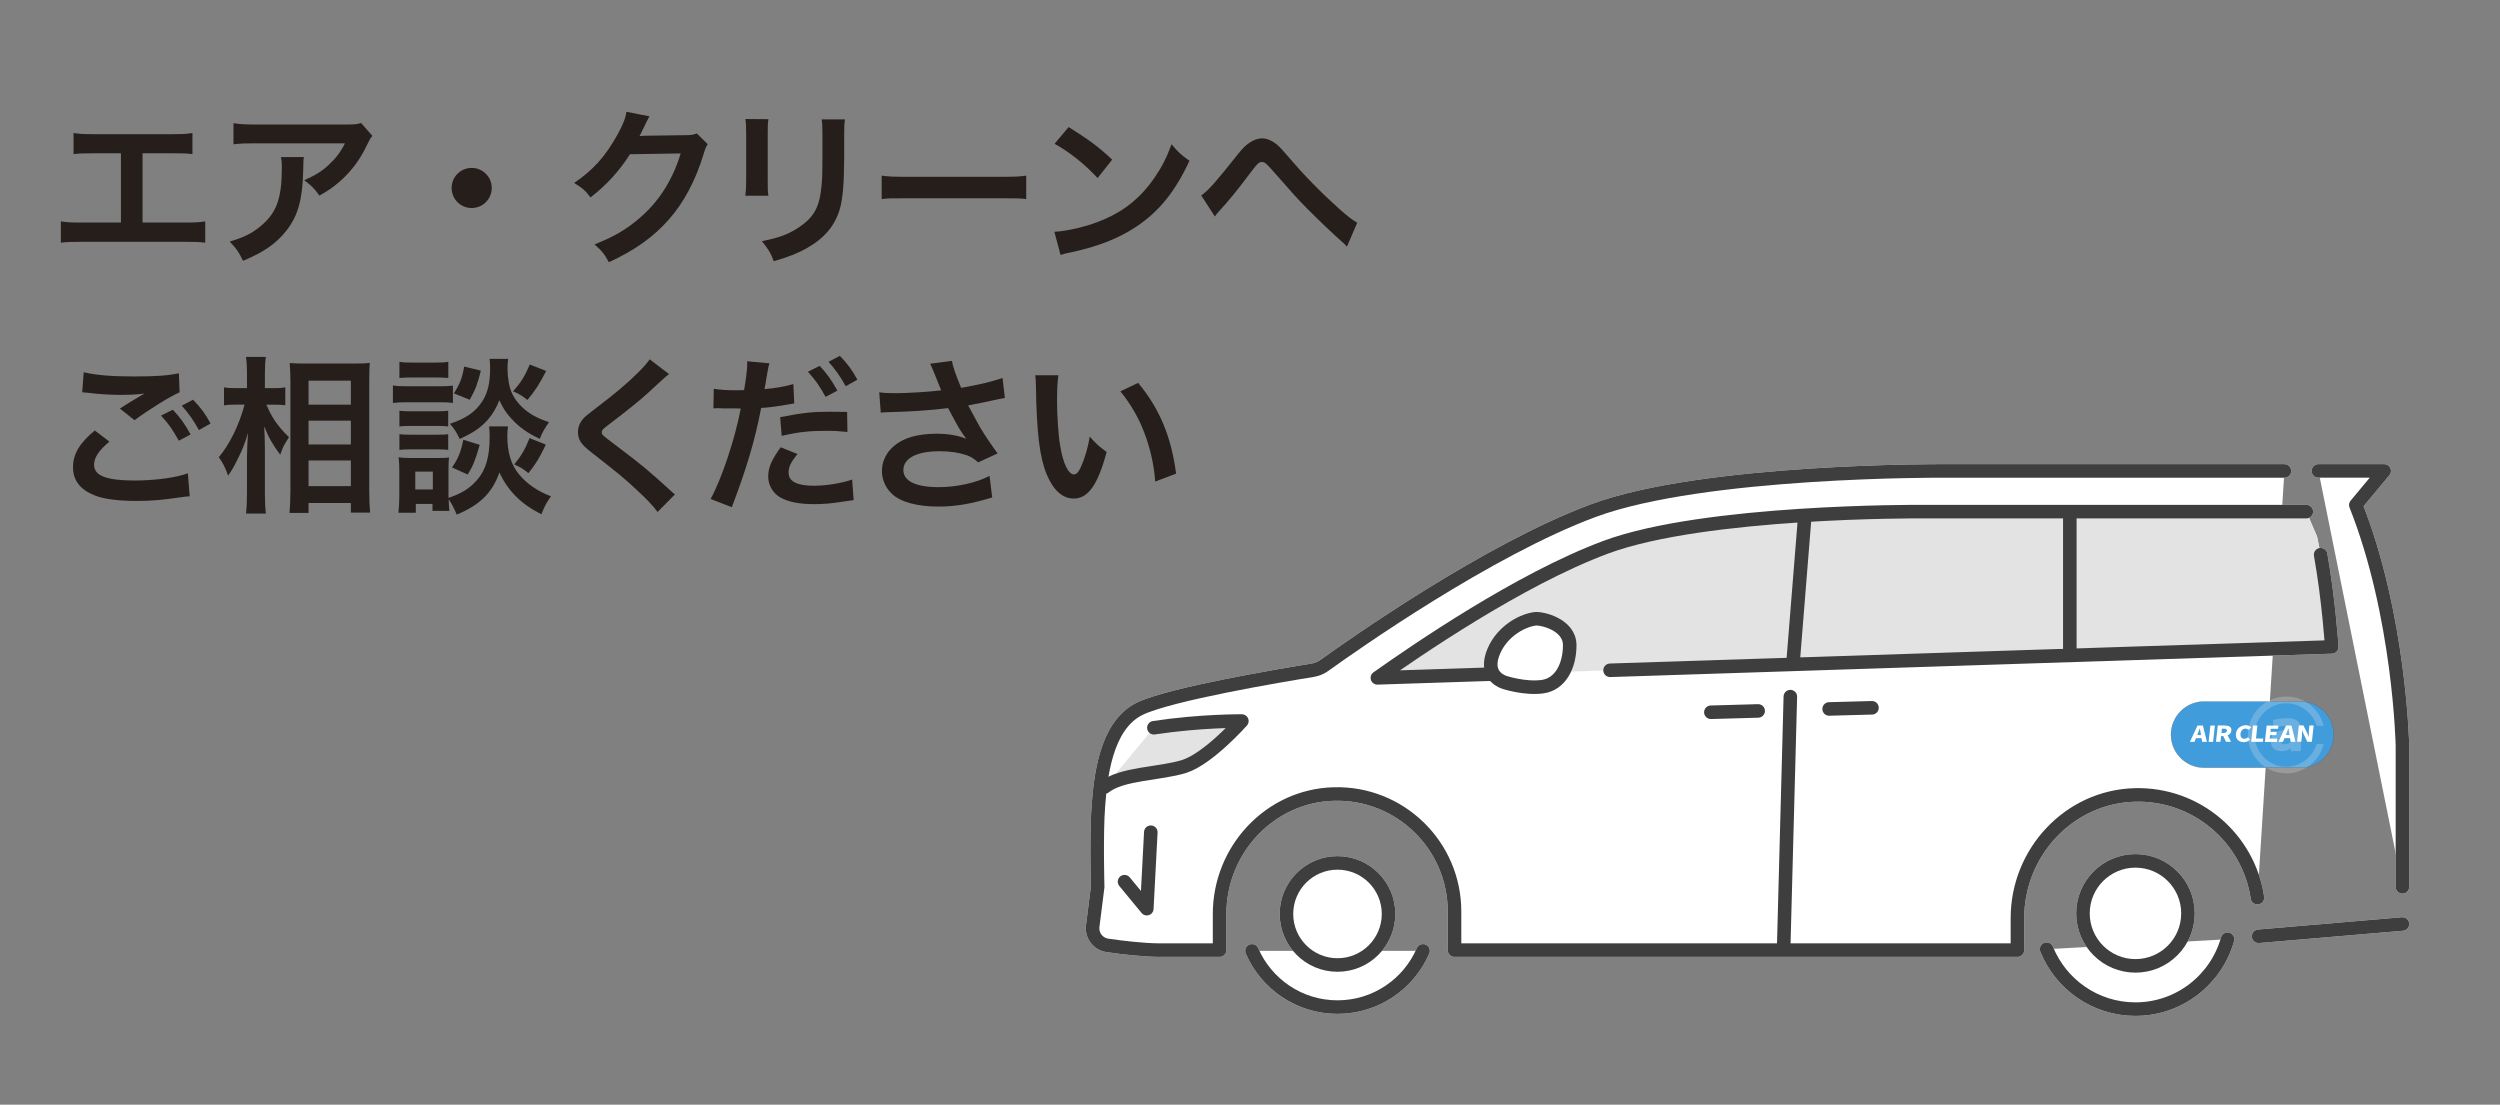 <?xml version="1.0" encoding="UTF-8"?>
<svg id="_レイヤー_1" data-name="レイヤー_1" xmlns="http://www.w3.org/2000/svg" width="430" height="190" version="1.1" viewBox="0 0 430 190">
  <rect x="0" y="0" width="430" height="190" fill="#808080" stroke="none"/>
  <!-- Generator: Adobe Illustrator 29.5.1, SVG Export Plug-In . SVG Version: 2.1.0 Build 141)  -->
  <g>
    <path d="M190,135.37c2.93-2.36,9.52-2.24,13.67-3.54,4.15-1.3,9.93-7.81,9.93-7.81,0,0-6.99-.08-15.13,1.15l-8.47,10.2Z" fill="#fff"/>
    <path d="M396.69,88h-66.47s-36.98-.22-54.05,6.13c-14.88,5.53-32.88,17.95-39.26,22.46l27.98-.91,12.04-.39,124.13-4.02s-.65-10.26-2.52-18.96l-1.85-4.31Z" fill="#fff"/>
    <path d="M276.93,115.29l124.13-4.02s-.51-7.99-1.91-15.86" fill="#fff" stroke="#fff" stroke-linecap="round" stroke-linejoin="round" stroke-width="2.33"/>
    <path d="M396.69,88h-66.47s-36.98-.22-54.05,6.13c-14.88,5.53-32.88,17.95-39.26,22.46l27.98-.91" fill="#fff" stroke="#fff" stroke-linecap="round" stroke-linejoin="round" stroke-width="2.33"/>
    <path d="M190,135.37c2.93-2.36,9.52-2.24,13.67-3.54,4.15-1.3,9.93-7.81,9.93-7.81,0,0-6.99-.08-15.13,1.15" fill="#fff" stroke="#fff" stroke-linecap="round" stroke-linejoin="round" stroke-width="2.33"/>
    <polyline points="197.94 143.14 197.25 156.29 193.42 151.65" fill="#fff" stroke="#fff" stroke-linecap="round" stroke-linejoin="round" stroke-width="2.33"/>
    <path d="M258.74,117.35s-3.29-.89-2.06-4.67c1.24-3.77,4.84-5.91,7.34-6.24,1.14-.15,5.97.96,5.97,4.53s-1.6,6.72-4.69,7.14c-3.09.41-6.56-.75-6.56-.75Z" fill="#fff" stroke="#fff" stroke-linecap="round" stroke-linejoin="round" stroke-width="2.33"/>
    <line x1="310.38" y1="89.38" x2="308.43" y2="113.64" fill="#fff" stroke="#fff" stroke-linecap="round" stroke-linejoin="round" stroke-width="2.33"/>
    <line x1="356.01" y1="89.26" x2="356.01" y2="112.17" fill="#fff" stroke="#fff" stroke-linecap="round" stroke-linejoin="round" stroke-width="2.33"/>
    <line x1="314.61" y1="121.94" x2="321.98" y2="121.74" fill="#fff" stroke="#fff" stroke-linecap="round" stroke-linejoin="round" stroke-width="2.33"/>
    <line x1="294.27" y1="122.51" x2="302.4" y2="122.28" fill="#fff" stroke="#fff" stroke-linecap="round" stroke-linejoin="round" stroke-width="2.33"/>
    <line x1="307.94" y1="119.82" x2="306.8" y2="162.68" fill="#fff" stroke="#fff" stroke-linecap="round" stroke-linejoin="round" stroke-width="2.33"/>
    <line x1="388.48" y1="161.04" x2="413.22" y2="158.93" fill="#fff" stroke="#fff" stroke-linecap="round" stroke-linejoin="round" stroke-width="2.33"/>
    <path d="M392.92,81h-58.6s-41.27-.24-60.31,6.84c-18.1,6.73-41.29,23.06-46.19,26.59-.62.45-1.33.74-2.08.86-4.98.8-24.67,4.1-29.78,6.65-5.86,2.93-6.67,11.96-7.04,16.73-.37,4.76-.12,13.88-.12,13.88l-.85,6.72c-.21,1.62.92,3.11,2.54,3.34,2.51.36,6.18.81,9,.81h10.28v-6.23c0-11.01,8.63-20.32,19.64-20.62,11.42-.31,20.77,8.85,20.77,20.2v6.65h96.82v-5.51c0-11.31,8.87-20.87,20.17-21.18,10.68-.29,19.6,7.48,21.11,17.67" fill="#fff" stroke="#fff" stroke-linecap="round" stroke-linejoin="round" stroke-width="2.33"/>
    <path d="M413.22,152.54v-24.29s-.45-22.34-8.02-41.39l4.88-5.86h-11.31" fill="#fff" stroke="#fff" stroke-linecap="round" stroke-linejoin="round" stroke-width="2.33"/>
    <circle cx="367.3" cy="157.1" r="9.03" fill="#fff" stroke="#fff" stroke-linecap="round" stroke-linejoin="round" stroke-width="2.33"/>
    <path d="M238.83,157.2c0,4.85-3.93,8.78-8.78,8.78s-8.78-3.93-8.78-8.78,3.93-8.78,8.78-8.78,8.78,3.93,8.78,8.78Z" fill="#fff" stroke="#fff" stroke-linecap="round" stroke-linejoin="round" stroke-width="2.33"/>
    <path d="M352.02,163.26c2.44,6.04,8.35,10.31,15.27,10.31,7.55,0,13.91-5.09,15.85-12.02" fill="#fff" stroke="#fff" stroke-linecap="round" stroke-linejoin="round" stroke-width="2.33"/>
    <path d="M215.34,163.55c2.46,5.69,8.12,9.67,14.71,9.67s12.25-3.98,14.71-9.67" fill="#fff" stroke="#fff" stroke-linecap="round" stroke-linejoin="round" stroke-width="2.33"/>
  </g>
  <g>
    <path d="M190,135.37c2.93-2.36,9.52-2.24,13.67-3.54,4.15-1.3,9.93-7.81,9.93-7.81,0,0-6.99-.08-15.13,1.15l-8.47,10.2Z" fill="#e3e3e3"/>
    <path d="M396.69,88h-66.47s-36.98-.22-54.05,6.13c-14.88,5.53-32.88,17.95-39.26,22.46l27.98-.91,12.04-.39,124.13-4.02s-.65-10.26-2.52-18.96l-1.85-4.31Z" fill="#e3e3e3"/>
    <path d="M276.93,115.29l124.13-4.02s-.51-7.99-1.91-15.86" fill="none" stroke="#3e3e3e" stroke-linecap="round" stroke-linejoin="round" stroke-width="2.33"/>
    <path d="M396.69,88h-66.47s-36.98-.22-54.05,6.13c-14.88,5.53-32.88,17.95-39.26,22.46l27.98-.91" fill="none" stroke="#3e3e3e" stroke-linecap="round" stroke-linejoin="round" stroke-width="2.33"/>
    <path d="M190,135.37c2.93-2.36,9.52-2.24,13.67-3.54,4.15-1.3,9.93-7.81,9.93-7.81,0,0-6.99-.08-15.13,1.15" fill="none" stroke="#3e3e3e" stroke-linecap="round" stroke-linejoin="round" stroke-width="2.33"/>
    <polyline points="197.94 143.14 197.25 156.29 193.42 151.65" fill="none" stroke="#3e3e3e" stroke-linecap="round" stroke-linejoin="round" stroke-width="2.33"/>
    <path d="M258.74,117.35s-3.29-.89-2.06-4.67c1.24-3.77,4.84-5.91,7.34-6.24,1.14-.15,5.97.96,5.97,4.53s-1.6,6.72-4.69,7.14c-3.09.41-6.56-.75-6.56-.75Z" fill="#fff" stroke="#3e3e3e" stroke-linecap="round" stroke-linejoin="round" stroke-width="2.33"/>
    <line x1="310.38" y1="89.38" x2="308.43" y2="113.64" fill="none" stroke="#3e3e3e" stroke-linecap="round" stroke-linejoin="round" stroke-width="2.33"/>
    <line x1="356.01" y1="89.26" x2="356.01" y2="112.17" fill="none" stroke="#3e3e3e" stroke-linecap="round" stroke-linejoin="round" stroke-width="2.33"/>
    <line x1="314.61" y1="121.94" x2="321.98" y2="121.74" fill="none" stroke="#3e3e3e" stroke-linecap="round" stroke-linejoin="round" stroke-width="2.33"/>
    <line x1="294.27" y1="122.51" x2="302.4" y2="122.28" fill="none" stroke="#3e3e3e" stroke-linecap="round" stroke-linejoin="round" stroke-width="2.33"/>
    <line x1="307.94" y1="119.82" x2="306.8" y2="162.68" fill="none" stroke="#3e3e3e" stroke-linecap="round" stroke-linejoin="round" stroke-width="2.33"/>
    <line x1="388.48" y1="161.04" x2="413.22" y2="158.93" fill="none" stroke="#3e3e3e" stroke-linecap="round" stroke-linejoin="round" stroke-width="2.33"/>
    <path d="M392.92,81h-58.6s-41.27-.24-60.31,6.84c-18.1,6.73-41.29,23.06-46.19,26.59-.62.45-1.33.74-2.08.86-4.98.8-24.67,4.1-29.78,6.65-5.86,2.93-6.67,11.96-7.04,16.73-.37,4.76-.12,13.88-.12,13.88l-.85,6.72c-.21,1.62.92,3.11,2.54,3.34,2.51.36,6.18.81,9,.81h10.28v-6.23c0-11.01,8.63-20.32,19.64-20.62,11.42-.31,20.77,8.85,20.77,20.2v6.65h96.82v-5.51c0-11.31,8.87-20.87,20.17-21.18,10.68-.29,19.6,7.48,21.11,17.67" fill="none" stroke="#3e3e3e" stroke-linecap="round" stroke-linejoin="round" stroke-width="2.33"/>
    <path d="M413.22,152.54v-24.29s-.45-22.34-8.02-41.39l4.88-5.86h-11.31" fill="none" stroke="#3e3e3e" stroke-linecap="round" stroke-linejoin="round" stroke-width="2.33"/>
    <circle cx="367.3" cy="157.1" r="9.03" fill="none" stroke="#3e3e3e" stroke-linecap="round" stroke-linejoin="round" stroke-width="2.33"/>
    <path d="M238.83,157.2c0,4.85-3.93,8.78-8.78,8.78s-8.78-3.93-8.78-8.78,3.93-8.78,8.78-8.78,8.78,3.93,8.78,8.78Z" fill="none" stroke="#3e3e3e" stroke-linecap="round" stroke-linejoin="round" stroke-width="2.33"/>
    <path d="M352.02,163.26c2.44,6.04,8.35,10.31,15.27,10.31,7.55,0,13.91-5.09,15.85-12.02" fill="none" stroke="#3e3e3e" stroke-linecap="round" stroke-linejoin="round" stroke-width="2.33"/>
    <path d="M215.34,163.55c2.46,5.69,8.12,9.67,14.71,9.67s12.25-3.98,14.71-9.67" fill="none" stroke="#3e3e3e" stroke-linecap="round" stroke-linejoin="round" stroke-width="2.33"/>
  </g>
  <g>
    <path d="M395.71,120.66s-.05,0-.07,0h0s-16.62,0-16.62,0h0c-3.1.05-5.61,2.58-5.61,5.69s2.51,5.65,5.61,5.69h0s16.62,0,16.62,0h0s.05,0,.07,0c3.14,0,5.69-2.55,5.69-5.69s-2.55-5.69-5.69-5.69Z" fill="#419cdb"/>
    <g opacity=".22">
      <path d="M398.46,127.98c-.67,2.25-2.75,3.89-5.22,3.89-3.01,0-5.45-2.44-5.45-5.45s2.44-5.45,5.45-5.45c2.46,0,4.54,1.64,5.22,3.88h1.21c-.7-2.9-3.31-5.05-6.42-5.05-3.65,0-6.61,2.96-6.61,6.61s2.96,6.61,6.61,6.61c3.12,0,5.73-2.16,6.43-5.06h-1.21Z" fill="#f6f6f6"/>
      <path d="M395.75,129.19v-3.82s.08-1.36-1.31-1.73c-1.31-.35-3.45.19-3.45.19v1.38s2.98-1.01,3,.38c0,0-3.48-.39-3.42,1.88.06,2.27,2.81,1.89,3.44,1.2,0,0-.02.5-.02.53h1.76ZM393.97,127.73s-1.51.74-1.64-.15c-.15-1,1.64-.89,1.64-.89v1.04Z" fill="#f6f6f6"/>
    </g>
    <path d="M395.71,120.66s-.05,0-.07,0h0s-16.62,0-16.62,0h0c-3.1.05-5.61,2.58-5.61,5.69s2.51,5.65,5.61,5.69h0s16.62,0,16.62,0h0s.05,0,.07,0c3.14,0,5.69-2.55,5.69-5.69s-2.55-5.69-5.69-5.69Z" fill="none" stroke="#565555" stroke-miterlimit="10" stroke-width=".04"/>
    <g>
      <path d="M377.98,124.79h.92l.69,2.81h-.81l-.12-.64h-.95l-.26.64h-.78l1.3-2.81ZM377.92,126.43h.66l-.04-.24c-.06-.28-.1-.62-.16-.9h-.02c-.11.29-.23.62-.34.9l-.09.24Z" fill="#fff"/>
      <path d="M380.19,124.79h.77l-.31,2.81h-.77l.31-2.81Z" fill="#fff"/>
      <path d="M382.63,124.79c.69,0,1.23.2,1.16.88-.04.41-.29.68-.64.81l.59,1.11h-.86l-.48-.99h-.37l-.11.99h-.77l.31-2.81h1.18ZM382.43,126.08c.37,0,.58-.14.6-.4.03-.26-.16-.35-.52-.35h-.34l-.08.75h.34Z" fill="#fff"/>
      <path d="M384.58,126.21c.1-.94.88-1.47,1.69-1.47.42,0,.74.17.93.37l-.45.43c-.15-.13-.3-.22-.53-.22-.41,0-.79.32-.85.87-.06.56.2.88.65.88.25,0,.47-.11.64-.26l.36.42c-.3.28-.67.42-1.09.42-.81,0-1.45-.49-1.35-1.44Z" fill="#fff"/>
      <path d="M387.5,124.79h.77l-.24,2.24h1.25l-.06.57h-2.02l.31-2.81Z" fill="#fff"/>
      <path d="M391.89,124.79l-.06.56h-1.26l-.06.52h1.07l-.06.57h-1.07l-.06.6h1.31l-.06.57h-2.08l.31-2.81h2.03Z" fill="#fff"/>
      <path d="M393.21,124.79h.92l.69,2.81h-.81l-.12-.64h-.95l-.26.64h-.78l1.3-2.81ZM393.15,126.43h.66l-.04-.24c-.06-.28-.1-.62-.16-.9h-.02c-.11.29-.23.62-.34.9l-.09.24Z" fill="#fff"/>
      <path d="M396.2,124.79l.65,1.34.25.62h.02c-.01-.3-.03-.7,0-1.04l.1-.93h.73l-.31,2.81h-.78l-.65-1.36-.25-.62h-.02c0,.31.02.7-.01,1.04l-.1.93h-.73l.31-2.81h.78Z" fill="#fff"/>
    </g>
  </g>
  <g>
    <path d="M24.51,38.28h7.02c2.03,0,2.64-.03,3.77-.2v3.66c-1.04-.12-1.8-.15-3.71-.15H14.18c-1.92,0-2.67.03-3.71.15v-3.66c1.13.17,1.74.2,3.77.2h6.56v-11.92h-4.44c-1.91,0-2.67.03-3.71.14v-3.62c1.1.17,1.8.2,3.77.2h12.91c1.97,0,2.67-.03,3.77-.2v3.62c-1.04-.12-1.77-.14-3.71-.14h-4.87v11.92Z" fill="#251e1b"/>
    <path d="M52.27,27.02c-.09.55-.09.58-.12,2.35-.12,4.96-.9,7.75-2.87,10.27-1.74,2.23-3.86,3.71-7.48,5.22-.75-1.57-1.13-2.09-2.29-3.31,2.35-.7,3.66-1.33,5.08-2.46,2.96-2.35,3.89-4.84,3.89-10.33,0-.87-.03-1.13-.15-1.74h3.95ZM64.05,23.37c-.41.49-.41.52-1.16,2.03-1.02,2.15-2.7,4.32-4.47,5.83-1.16,1.02-2.12,1.65-3.48,2.41-.87-1.22-1.3-1.65-2.61-2.64,1.94-.87,3.05-1.54,4.24-2.67,1.19-1.1,2.09-2.29,2.76-3.68h-15.23c-2.03,0-2.75.03-3.94.17v-3.63c1.1.17,2,.23,4,.23h15.14c1.74,0,2-.03,2.81-.26l1.94,2.21Z" fill="#251e1b"/>
    <path d="M84.58,32.33c0,1.91-1.54,3.45-3.45,3.45s-3.45-1.54-3.45-3.45,1.54-3.45,3.45-3.45,3.45,1.54,3.45,3.45Z" fill="#251e1b"/>
    <path d="M121.73,24.79c-.29.44-.41.7-.72,1.74-1.33,4.41-3.39,8.33-5.95,11.2-2.67,3.04-5.86,5.31-10.33,7.37-.81-1.45-1.19-1.94-2.47-3.05,2.9-1.19,4.53-2.06,6.35-3.42,4.15-3.07,6.88-7.05,8.47-12.24l-8.73.14c-1.77,2.81-4.03,5.31-6.79,7.43-.87-1.19-1.31-1.57-2.81-2.49,3.31-2.26,5.4-4.58,7.51-8.41.9-1.65,1.36-2.79,1.48-3.83l3.97.78q-.17.26-.49.9-.09.14-.38.81-.09.17-.38.75-.17.41-.46.93c.38-.03.84-.06,1.39-.06l6.35-.09c1.13,0,1.45-.06,2.12-.29l1.86,1.83Z" fill="#251e1b"/>
    <path d="M132.17,20.5c-.12.81-.12,1.07-.12,2.61v8.01c0,1.45,0,1.83.12,2.55h-3.97c.09-.67.14-1.57.14-2.61v-7.98c0-1.48-.03-1.86-.12-2.61l3.95.03ZM145.34,20.53c-.12.72-.14,1.04-.14,2.7v3.92c-.03,4.53-.23,6.96-.75,8.79-.84,2.9-2.7,5.08-5.71,6.76-1.54.87-2.99,1.45-5.66,2.23-.52-1.42-.81-1.91-2.03-3.45,2.84-.55,4.52-1.16,6.27-2.32,2.73-1.8,3.68-3.57,4-7.4.12-1.25.14-2.52.14-4.84v-3.63c0-1.48-.03-2.09-.14-2.75h4.03Z" fill="#251e1b"/>
    <path d="M151.65,30.21c1.28.17,1.83.2,4.7.2h15.46c2.87,0,3.42-.03,4.7-.2v4.03c-1.16-.14-1.48-.14-4.73-.14h-15.4c-3.25,0-3.57,0-4.73.14v-4.03Z" fill="#251e1b"/>
    <path d="M181.35,39.87c2.5-.15,5.95-.99,8.59-2.15,3.62-1.57,6.32-3.8,8.61-7.11,1.28-1.86,2.09-3.45,2.96-5.8,1.13,1.36,1.6,1.8,3.08,2.84-2.47,5.31-5.22,8.73-9.2,11.37-2.96,1.97-6.56,3.39-11.05,4.35-1.16.23-1.25.26-1.92.49l-1.07-4ZM183.81,21.86c3.45,2.15,5.25,3.48,7.48,5.6l-2.5,3.16c-2.32-2.46-4.7-4.38-7.4-5.89l2.41-2.87Z" fill="#251e1b"/>
    <path d="M206.62,33.61c1.25-.87,2.49-2.29,6.32-7.11.75-.93,1.25-1.45,1.8-1.83.78-.58,1.59-.87,2.32-.87.87,0,1.74.38,2.61,1.1.41.35,1.04,1.01,1.94,2.09,2.64,3.1,5.45,5.98,8.67,8.88,1.48,1.3,2.2,1.88,3.16,2.44l-1.77,4.12c-.29-.35-.41-.46-.84-.84-1.51-1.33-3.8-3.51-5.92-5.63-2.21-2.26-2.26-2.35-5.37-5.89-1.8-2.06-1.97-2.2-2.52-2.2-.46,0-.75.26-1.74,1.57-2.38,3.19-3.97,5.13-5.71,7.02-.32.35-.38.43-.61.78l-2.35-3.63Z" fill="#251e1b"/>
    <path d="M18.82,75.95c-1.83,1.54-2.64,2.75-2.64,4,0,1.88,2.12,2.7,7.02,2.7,3.45,0,7.25-.52,9.11-1.25l.32,3.97c-.52.03-.61.03-1.28.12-3.48.52-5.34.67-7.83.67-3.16,0-5.71-.32-7.25-.96-2.49-.99-3.71-2.58-3.71-4.84s1.13-4.15,3.74-6.32l2.52,1.92ZM14.41,64.03c2.23.52,4.82.72,8.7.72,3.68,0,5.74-.14,7.66-.55l.12,3.28c-1.74.75-5.31,2.99-7.75,4.79l-2.52-2c1.83-1.16,2.15-1.36,2.87-1.77.29-.17.38-.23.75-.46.23-.12.26-.12.64-.35-1.28.17-2.52.23-4.35.23-1.48,0-3.89-.15-5.31-.35-.35-.03-.55-.06-.67-.06-.06,0-.2-.03-.41-.03l.26-3.45ZM29.73,70.47c1.28,1.36,2.06,2.46,3.05,4.26l-2.03,1.07c-.96-1.77-1.77-2.93-3.05-4.32l2.03-1.01ZM34.22,73.98c-.87-1.6-1.83-2.96-2.96-4.21l1.94-1.02c1.31,1.33,2.12,2.44,3.02,4.09l-2,1.13Z" fill="#251e1b"/>
    <path d="M45.82,69.6c.9,2.17,1.94,3.71,3.89,5.6-.14.23-.26.44-.35.55-.61.96-.7,1.16-1.16,2.46-1.28-1.71-1.89-2.75-2.76-4.87.09,1.68.12,2.38.12,3.97v7.45c0,1.45.06,2.7.17,3.57h-3.42c.12-.93.17-2.09.17-3.57v-5.98c0-1.28.09-3.33.2-4.35-.64,2.03-.99,2.93-1.74,4.41-.67,1.39-1.19,2.26-1.71,2.96-.49-1.39-.9-2.21-1.6-3.16,1.89-2.26,3.48-5.48,4.44-9.05h-1.42c-.93,0-1.51.03-2.12.12v-3.1c.52.12,1.16.15,2.15.15h1.8v-2.35c0-1.54-.06-2.21-.17-3.02h3.42c-.12.75-.17,1.65-.17,2.99v2.38h1.65c.75,0,1.33-.03,1.86-.15v3.08c-.67-.06-1.16-.09-1.83-.09h-1.42ZM49.8,88.22c.09-1.07.15-2.29.15-3.71v-19c0-.99-.03-1.68-.12-3.07.78.06,1.33.09,2.58.09h8.7c1.25,0,1.88-.03,2.49-.12-.06.84-.09,1.62-.09,2.96v19.12c0,1.54.06,2.79.15,3.68h-3.31v-1.65h-7.28v1.71h-3.28ZM53.07,69.6h7.28v-4.12h-7.28v4.12ZM53.07,76.45h7.28v-4.09h-7.28v4.09ZM53.07,83.61h7.28v-4.41h-7.28v4.41Z" fill="#251e1b"/>
    <path d="M67.57,66.29c.7.12,1.25.15,2.32.15h5.69c1.19,0,1.62-.03,2.32-.12v2.99c-.61-.09-1.01-.12-2.2-.12h-5.8c-1.01,0-1.62.03-2.32.12v-3.02ZM87.38,73.34c-.09.52-.12,1.02-.12,1.62,0,2.87.64,4.96,2,6.61s3.16,2.9,5.51,3.8c-.78,1.07-1.07,1.62-1.65,3.08-3.45-1.71-5.77-4.03-7.22-7.19-1.22,3.48-3.34,5.6-7.34,7.25-.44-1.04-.87-1.91-1.39-2.64.03,1.04.06,1.36.12,2h-2.9v-1.19h-2.87v1.51h-2.99c.09-.9.15-1.91.15-2.84v-4.44c0-.87-.03-1.48-.12-2.26.58.09,1.04.12,1.94.12h4.99c.96,0,1.25,0,1.74-.09-.06.52-.09,1.01-.09,2.09v4.87c2.29-.78,3.68-1.65,4.93-3.1,1.51-1.74,2.15-4,2.15-7.4,0-.81-.03-1.25-.09-1.8h3.25ZM68.7,62.23c.67.12,1.19.14,2.35.14h3.71c1.16,0,1.65-.03,2.35-.14v2.78c-.78-.06-1.3-.09-2.35-.09h-3.71c-1.04,0-1.65.03-2.35.09v-2.78ZM68.7,70.65c.55.06.93.09,1.83.09h4.76c.93,0,1.31-.03,1.8-.09v2.7c-.52-.06-.96-.09-1.8-.09h-4.76c-.9,0-1.28.03-1.83.09v-2.7ZM68.7,74.68c.55.06.93.09,1.83.09h4.76c.93,0,1.31-.03,1.8-.09v2.7c-.49-.06-.96-.09-1.83-.09h-4.73c-.87,0-1.31.03-1.83.09v-2.7ZM71.43,84.19h3.02v-3.07h-3.02v3.07ZM87.41,61.71c-.09.58-.12,1.1-.12,1.65,0,1.54.29,3.25.73,4.18.55,1.25,1.42,2.29,2.73,3.28,1.02.75,1.86,1.16,3.68,1.8-.81,1.16-1.1,1.65-1.59,2.87-2.18-1.04-3.57-2.03-4.93-3.54-.93-1.04-1.16-1.39-2.03-3.1-.49,1.28-1.13,2.38-2,3.37-1.22,1.36-2.46,2.2-4.81,3.28-.55-1.16-.93-1.77-1.68-2.61,2.81-.93,4.44-2.06,5.63-3.97.9-1.45,1.28-3.13,1.28-5.57,0-.67-.03-.99-.09-1.62h3.22ZM82.51,76.51c-.75,2.64-1.13,3.57-2.06,5.11l-2.7-1.22c1.02-1.45,1.54-2.7,1.94-4.76l2.81.87ZM82.71,63.74c-.55,2.26-.96,3.31-1.91,5.02l-2.73-1.1c1.04-1.65,1.42-2.61,1.77-4.61l2.87.7ZM93.94,63.8c-1.16,2.26-1.83,3.31-3.22,4.99-.96-.75-1.42-1.04-2.47-1.48,1.42-1.62,2-2.58,2.87-4.61l2.81,1.1ZM93.88,76.48c-1.1,2.29-1.65,3.22-2.99,4.9-1.07-.84-1.22-.93-2.44-1.51,1.25-1.51,1.86-2.58,2.64-4.52l2.79,1.13Z" fill="#251e1b"/>
    <path d="M115.07,64.35c-.49.35-1.04.84-3.57,3.19-1.48,1.36-3.51,2.99-6.9,5.57-.9.67-1.1.9-1.1,1.22,0,.44.06.49,2.61,2.41,4.53,3.42,5.37,4.15,9.14,7.57.29.29.46.44.84.73l-2.99,3.02c-.75-1.04-1.8-2.15-3.77-3.97-2.06-1.91-3.02-2.7-7.48-6.18-1.92-1.48-2.44-2.26-2.44-3.6,0-.87.32-1.65.96-2.35.38-.41.41-.44,2.55-2.09,3.13-2.38,4.76-3.77,6.7-5.66,1.31-1.31,1.62-1.68,2.12-2.41l3.34,2.55Z" fill="#251e1b"/>
    <path d="M122.76,66.87c1.04.17,2.21.26,3.89.26.35,0,.67,0,1.33-.03.26-1.39.55-3.63.55-4.44,0-.12,0-.29-.03-.52l3.83.35c-.17.64-.2.78-.46,2.26-.06.35-.12.75-.2,1.28-.03.15-.09.38-.17.9,1.89-.17,3.6-.46,4.96-.87l.15,3.34c-.15.03-.23.03-.26.03l-.67.12c-1.94.35-4.06.61-4.76.61-1.07,5.6-2.52,10.44-5.05,17.08l-3.65-1.42c1.89-3.37,4.21-10.36,5.19-15.55h-.29l-.64-.03h-2.06c-.41-.03-.93-.03-1.16-.03-.14,0-.29,0-.55.03l.06-3.37ZM137.15,78.1c-1.16,1.48-1.51,2.17-1.51,3.22,0,1.48,1.45,2.23,4.35,2.23,2.12,0,4.9-.46,6.58-1.07l.26,3.54c-.52.06-.67.09-1.42.2-2.41.38-3.68.49-5.39.49-2.58,0-4.44-.38-5.83-1.16-1.25-.72-2.06-2.12-2.06-3.57,0-1.54.55-2.84,2.15-5.05l2.87,1.16ZM145.77,74.3c-1.39-.14-2.21-.2-3.66-.2-2.87,0-4.79.2-7.66.87l-.26-3.22c4.09-.78,5.51-.93,8.64-.93.87,0,1.54,0,2.87.03l.06,3.45ZM140.98,62.93c1.28,1.36,2.06,2.47,3.05,4.26l-2.03,1.07c-.96-1.77-1.77-2.93-3.04-4.32l2.03-1.01ZM145.47,66.44c-.87-1.6-1.83-2.96-2.96-4.21l1.94-1.02c1.31,1.33,2.12,2.44,3.02,4.09l-2,1.13Z" fill="#251e1b"/>
    <path d="M151.24,67.48c.87.12,1.62.15,2.81.15,2.17,0,6.03-.26,7.83-.49-.49-1.28-1.74-4.35-1.89-4.58l3.74-.49c.17.99.7,2.52,1.59,4.64,2.99-.52,5.57-1.13,7.11-1.71l.41,3.45c-.75.12-1.07.2-2.06.41-.43.12-1.86.41-4.26.87,1.04,1.94,1.71,3.16,2,3.68.78,1.33,2.06,3.22,3.07,4.58l-3.36,1.54c-.73-.67-1.19-.96-2-1.25-1.31-.44-2.84-.67-4.58-.67-3.95,0-6.27,1.19-6.27,3.25,0,1.89,2.15,2.93,6.09,2.93,3.07,0,6.47-.75,8.73-1.94l.46,3.71c-3.6,1.1-6.29,1.57-9.2,1.57-3.71,0-6.58-.78-8.06-2.2-1.1-1.04-1.71-2.47-1.71-3.92,0-1.65.75-3.19,2.09-4.32,1.68-1.42,4.09-2.09,7.4-2.09,1.88,0,3.57.29,5.02.87-1.19-1.62-1.22-1.71-3.13-5.28-2.55.35-6.85.64-10.3.7-.73.03-.84.03-1.28.09l-.26-3.48Z" fill="#251e1b"/>
    <path d="M182.04,64.55c-.15,1.07-.23,2.5-.23,4.41,0,2.52.23,6,.55,7.77.49,3.02,1.42,4.87,2.35,4.87.44,0,.84-.44,1.19-1.25.7-1.57,1.22-3.31,1.54-5.25,1.02,1.16,1.48,1.6,2.9,2.64-1.51,5.66-3.19,8.01-5.66,8.01-1.94,0-3.51-1.42-4.67-4.21-1.19-2.9-1.71-7.11-1.83-15.14-.03-1.01-.03-1.22-.12-1.86h3.97ZM195.76,65.86c3.66,4.38,5.69,9.22,6.53,15.61l-3.6,1.36c-.17-2.73-.84-5.74-1.86-8.38-.99-2.64-2.38-4.99-4.12-7.14l3.05-1.45Z" fill="#251e1b"/>
  </g>
</svg>
